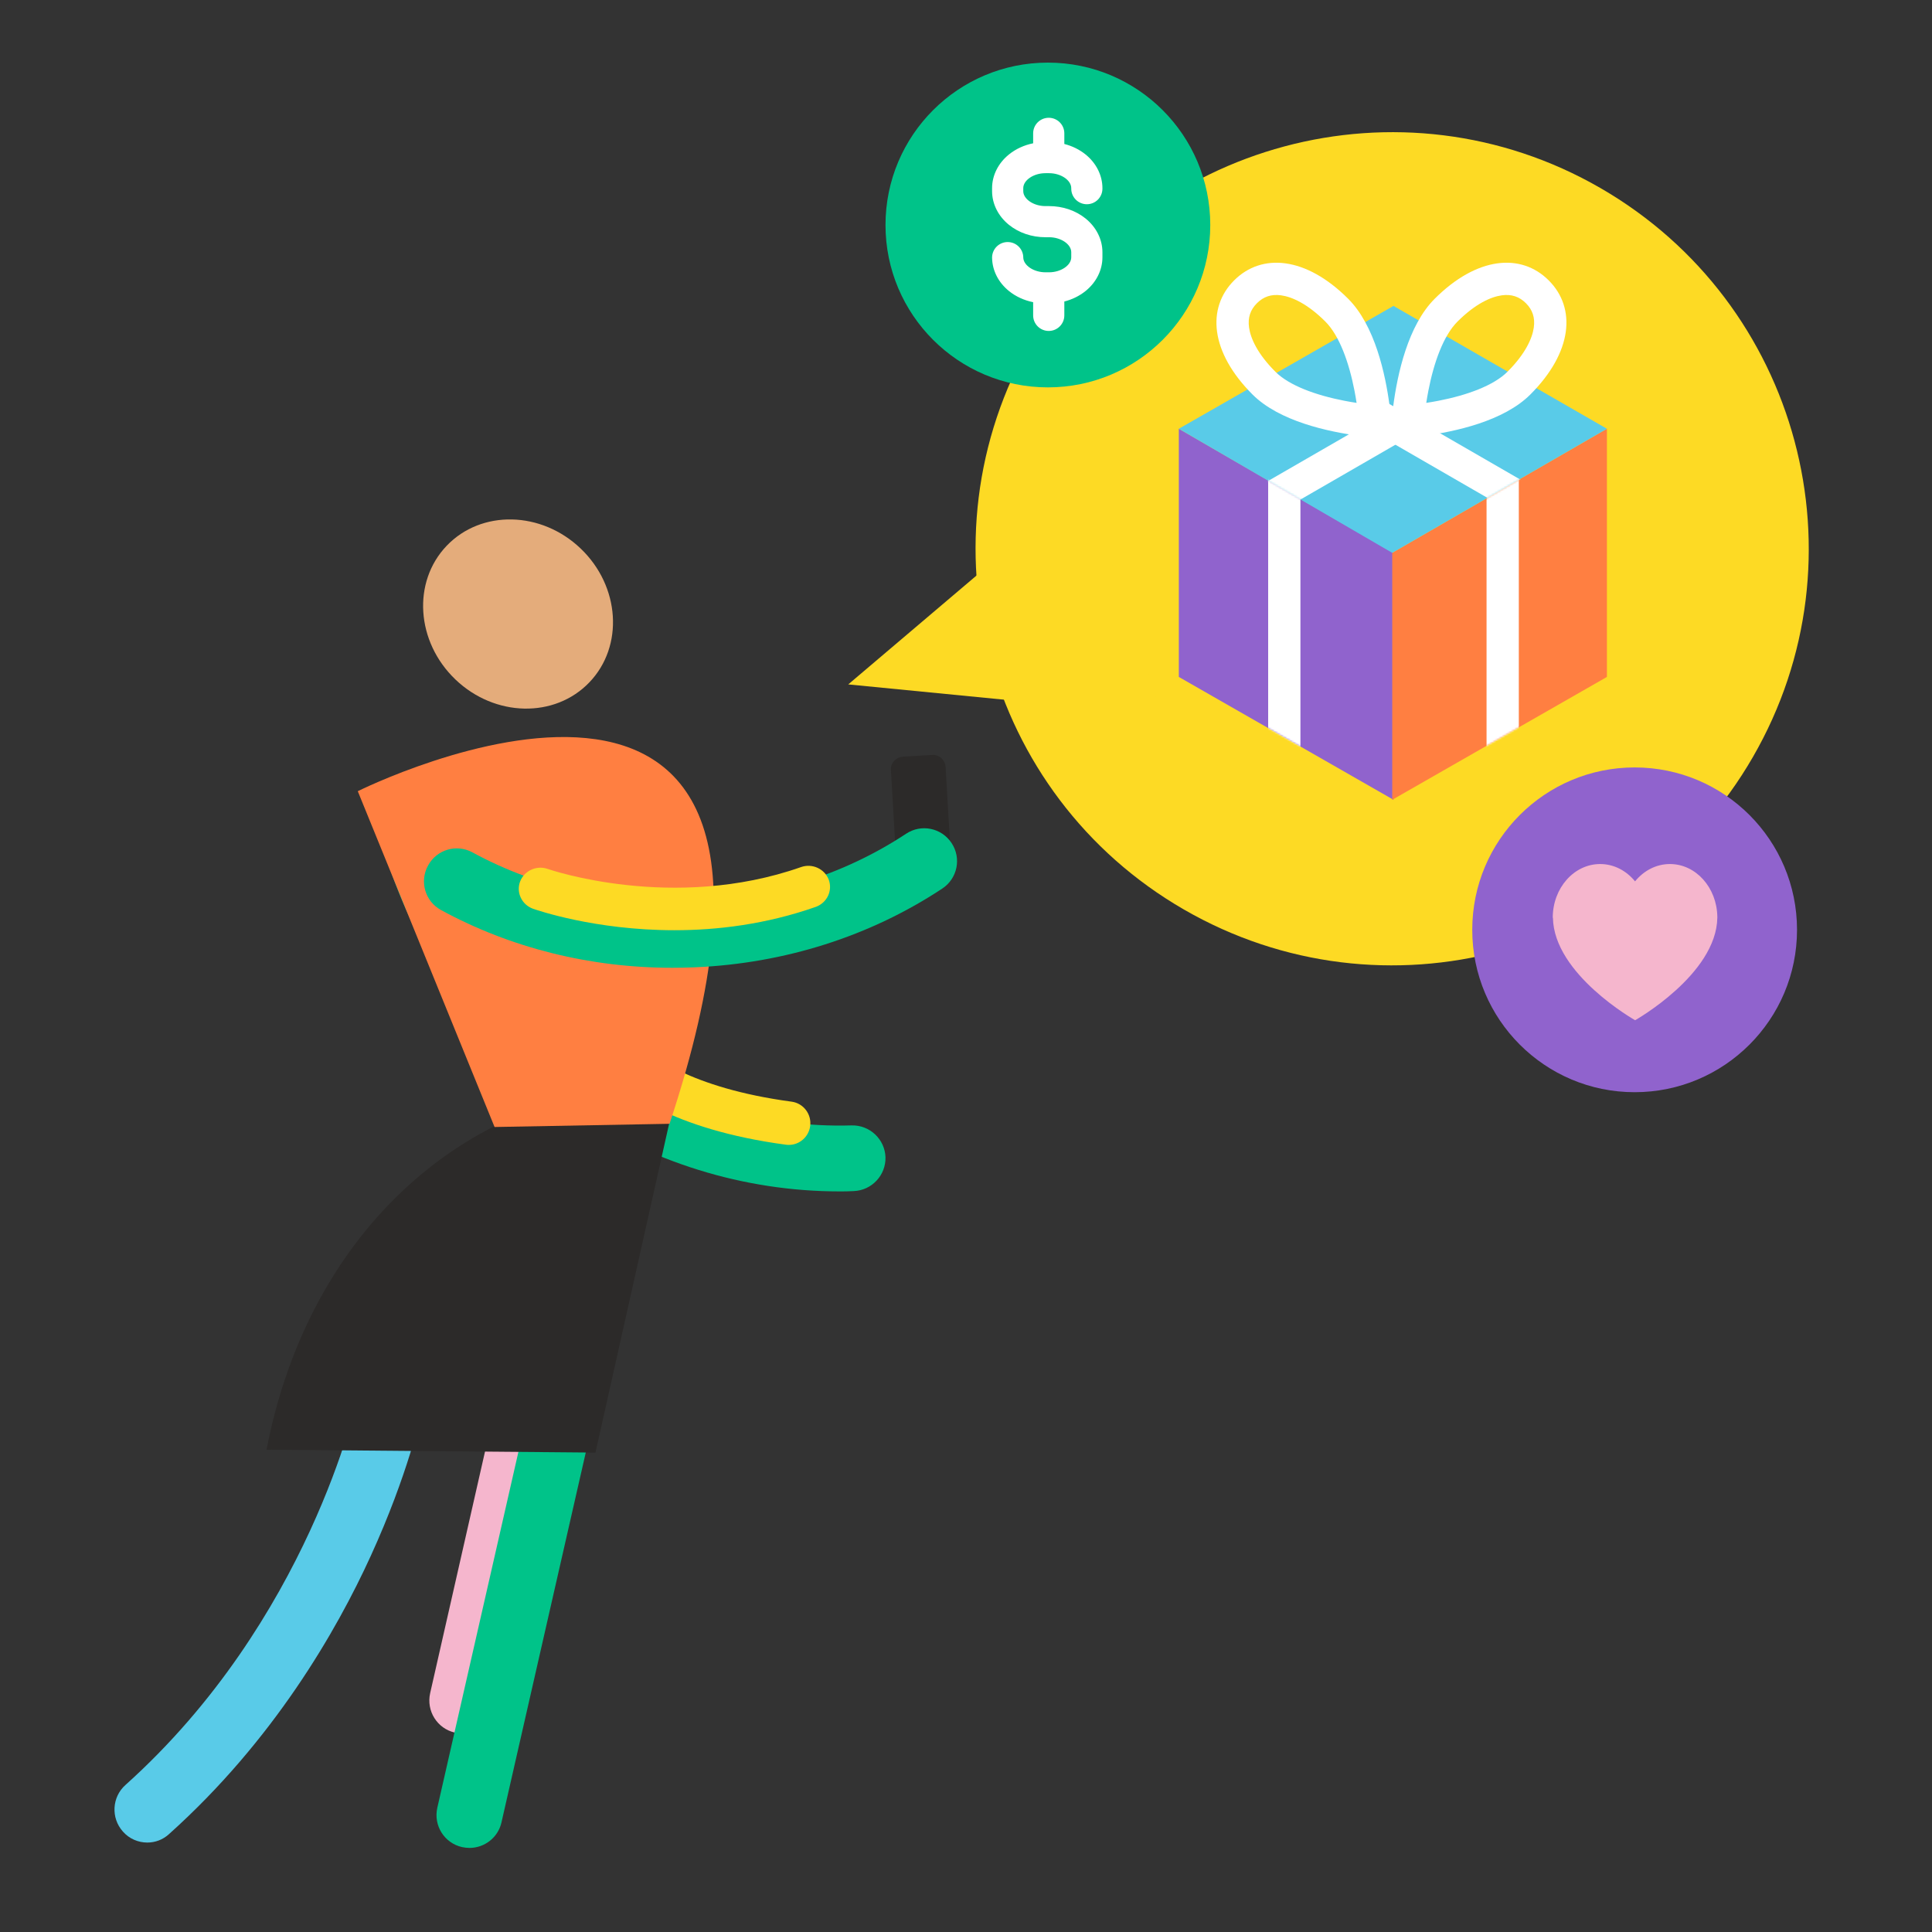 <svg width="1080" height="1080" viewBox="0 0 1080 1080" fill="none" xmlns="http://www.w3.org/2000/svg">
<rect x="0" y="0" width="1080" height="1080" fill="#333333" stroke="none"/>
<path d="M258.442 969C257.1 969 255.758 968.821 254.326 968.552C244.395 966.31 238.221 956.444 240.458 946.49L295.663 703.36C297.9 693.405 307.742 687.217 317.674 689.459C327.605 691.701 333.779 701.566 331.542 711.521L276.337 954.651C274.368 963.26 266.763 969 258.442 969Z" fill="#F5B6CD"/>
<path d="M469.157 666C415.875 666 362.861 649.564 318.966 619.372C272.926 587.751 237.434 541.212 219.018 488.42C215.71 478.863 220.717 468.411 230.372 465.017C239.937 461.712 250.397 466.714 253.794 476.361C269.618 521.828 300.192 561.846 339.886 589.091C379.579 616.335 427.855 630.538 476.041 629.108C486.143 628.841 494.636 636.79 494.993 646.884C495.262 656.978 487.305 665.464 477.203 665.821C474.432 666 471.75 666 469.157 666Z" fill="#00C389"/>
<path d="M329.48 381.42C348.822 361.214 346.645 327.741 324.619 306.657C302.592 285.573 269.057 284.861 249.715 305.066C230.374 325.272 232.55 358.745 254.577 379.829C276.603 400.913 310.139 401.625 329.48 381.42Z" fill="#E4AC7B"/>
<path d="M661.805 508.42C773.173 572.718 915.58 534.561 979.878 423.192C1044.18 311.824 1006.02 169.417 894.651 105.118C783.282 40.82 640.876 78.977 576.577 190.346C512.278 301.715 550.436 444.121 661.805 508.42Z" fill="#FDDA24"/>
<path d="M606.544 270.233L474.173 382.588L649.596 399.776L606.544 270.233Z" fill="#FDDA24"/>
<path d="M262.442 1033C261.1 1033 259.758 1032.82 258.326 1032.55C248.395 1030.32 242.221 1020.49 244.458 1010.57L299.663 768.308C301.9 758.389 311.742 752.223 321.674 754.457C331.605 756.691 337.779 766.521 335.542 776.44L280.337 1018.7C278.458 1027.19 270.853 1033 262.442 1033Z" fill="#00C389"/>
<path d="M82.35 1030C77.346 1030 72.252 1027.94 68.677 1023.82C61.885 1016.2 62.6 1004.55 70.107 997.834C172.7 905.817 199.509 782.888 199.688 781.634C201.744 771.688 211.485 765.327 221.404 767.388C231.324 769.448 237.669 779.215 235.613 789.16C235.345 790.594 228.196 823.924 207.284 869.709C188.071 911.82 152.86 972.926 94.504 1025.25C91.019 1028.48 86.64 1030 82.35 1030Z" fill="#59CBE8"/>
<path d="M441.029 640C440.494 640 439.959 640 439.424 639.91C374.855 631.289 348.725 608.928 340.163 601.564C339.896 601.294 339.539 601.025 339.182 600.756C334.813 598.331 332.226 593.212 333.207 587.913C334.456 581.358 340.699 576.957 347.209 578.215C350.865 578.933 353.095 580.819 355.681 583.064C362.905 589.261 385.022 608.119 442.545 615.843C449.144 616.741 453.782 622.847 452.89 629.493C452.088 635.51 446.915 640 441.029 640Z" fill="#FDDA24"/>
<path d="M332.875 812L379 606L373.815 606.089C261.631 607.252 172.51 688.168 149 810.391L332.875 812Z" fill="#2C2A29"/>
<path d="M524.308 477.002L507.909 477.984C503.988 478.251 500.69 475.216 500.423 471.289L498.016 430.496C497.749 426.569 500.779 423.266 504.701 422.998L521.1 422.016C525.021 421.749 528.319 424.784 528.586 428.711L530.992 469.504C531.171 473.431 528.229 476.823 524.308 477.002Z" fill="#2C2A29"/>
<path d="M374.287 628.205L276.468 630L200 442.29C200 442.29 482.558 301.149 374.287 628.205Z" fill="#FF7F41"/>
<path d="M375.878 541C329.927 541 285.493 529.926 246.591 508.76C237.669 503.938 234.367 492.774 239.275 483.843C244.093 474.913 255.246 471.608 264.168 476.52C338.493 516.976 435.926 512.779 506.502 466.071C514.979 460.445 526.31 462.767 531.931 471.251C537.553 479.735 535.233 491.077 526.756 496.704C486.516 523.317 438.692 538.589 388.369 540.732C384.176 540.911 379.982 541 375.878 541Z" fill="#00C389"/>
<path d="M377 520C332.423 520 300.019 508.699 297.961 507.998C291.695 505.72 288.472 498.975 290.71 492.842C293.038 486.71 299.93 483.556 306.196 485.746C307.18 486.097 376.284 509.838 447.804 484.695C454.07 482.505 460.962 485.659 463.29 491.791C465.528 497.923 462.305 504.669 456.039 506.947C428.112 516.759 400.81 520 377 520Z" fill="#FDDA24"/>
<path d="M658.967 239.68L778.969 309.045V447.082L658.967 378.41V239.68Z" fill="#9063CD"/>
<path d="M898.277 239.68L778.275 309.045V447.082L898.277 378.41V239.68Z" fill="#FF7F41"/>
<path d="M778.969 171.008L658.967 239.679L778.275 309.045L898.277 239.679L778.969 171.008Z" fill="#59CBE8"/>
<mask id="mask0_77412_2224" style="mask-type:alpha" maskUnits="userSpaceOnUse" x="658" y="171" width="241" height="139">
<path d="M778.969 171.008L658.967 239.679L778.275 309.045L898.277 239.679L778.969 171.008Z" fill="#59CBE8"/>
</mask>
<g mask="url(#mask0_77412_2224)">
<path fill-rule="evenodd" clip-rule="evenodd" d="M850.757 289.428L765.791 240.373L774.809 224.754L859.774 273.809L850.757 289.428Z" fill="white"/>
<path fill-rule="evenodd" clip-rule="evenodd" d="M794.294 240.373L649.256 324.111L640.238 308.492L785.276 224.754L794.294 240.373Z" fill="white"/>
</g>
<mask id="mask1_77412_2224" style="mask-type:alpha" maskUnits="userSpaceOnUse" x="778" y="239" width="121" height="209">
<path d="M898.279 239.68L778.277 309.045V447.082L898.279 378.41V239.68Z" fill="#FF7F41"/>
</mask>
<g mask="url(#mask1_77412_2224)">
<path fill-rule="evenodd" clip-rule="evenodd" d="M849.028 244.537L849.028 454.02L830.993 454.02L830.993 244.537L849.028 244.537Z" fill="white"/>
</g>
<mask id="mask2_77412_2224" style="mask-type:alpha" maskUnits="userSpaceOnUse" x="658" y="239" width="121" height="209">
<path d="M658.967 239.68L778.969 309.045V447.082L658.967 378.41V239.68Z" fill="#9063CD"/>
</mask>
<g mask="url(#mask2_77412_2224)">
<path fill-rule="evenodd" clip-rule="evenodd" d="M726.946 244.537L726.946 454.02L708.911 454.02L708.911 244.537L726.946 244.537Z" fill="white"/>
</g>
<path fill-rule="evenodd" clip-rule="evenodd" d="M839.445 165.094C833.356 165.944 824.676 169.84 814.728 179.788C806.962 187.554 801.569 202.409 798.464 218.431C798.012 220.764 797.623 223.038 797.29 225.215C799.467 224.881 801.741 224.493 804.074 224.041C820.096 220.936 834.95 215.543 842.717 207.776C852.664 197.829 856.561 189.148 857.41 183.06C858.185 177.506 856.651 173.148 853.004 169.501C849.356 165.853 844.998 164.319 839.445 165.094ZM795.391 243.697C813.445 241.35 840.573 235.425 855.469 220.529C879.13 196.868 881.187 172.179 865.756 156.748C850.326 141.317 825.636 143.375 801.976 167.035C787.08 181.931 781.154 209.059 778.808 227.114C777.428 237.737 777.286 245.218 777.286 245.218C777.286 245.218 784.768 245.077 795.391 243.697Z" fill="white"/>
<path fill-rule="evenodd" clip-rule="evenodd" d="M716.19 165.094C722.278 165.944 730.959 169.84 740.906 179.788C748.673 187.554 754.066 202.409 757.171 218.431C757.623 220.764 758.011 223.038 758.345 225.215C756.168 224.881 753.894 224.493 751.561 224.041C735.539 220.936 720.685 215.543 712.918 207.776C702.971 197.829 699.074 189.148 698.225 183.06C697.45 177.506 698.983 173.148 702.631 169.501C706.279 165.853 710.637 164.319 716.19 165.094ZM760.244 243.697C742.19 241.35 715.061 235.425 700.166 220.529C676.505 196.868 674.448 172.179 689.878 156.748C705.309 141.317 729.998 143.375 753.659 167.035C768.555 181.931 774.481 209.059 776.827 227.114C778.207 237.737 778.348 245.218 778.348 245.218C778.348 245.218 770.867 245.077 760.244 243.697Z" fill="white"/>
<circle cx="585.773" cy="125.773" r="90.773" fill="#00C389"/>
<path d="M607.549 114.167C612.363 114.167 616.263 110.274 616.263 105.469V105.19C616.263 98.061 612.835 91.199 606.854 86.361C603.441 83.599 599.372 81.607 594.966 80.482V74.538C594.966 69.733 591.065 65.84 586.251 65.84C581.437 65.84 577.536 69.733 577.536 74.538V80.101C572.494 81.118 567.83 83.254 563.989 86.358C558.009 91.196 554.58 98.058 554.58 105.187V106.84C554.58 113.969 558.009 120.832 563.989 125.669C569.522 130.144 576.77 132.61 584.4 132.61H586.444C593.043 132.61 598.834 136.524 598.834 140.984V143.839C598.834 148.302 593.043 152.213 586.444 152.213H584.4C577.909 152.213 572.205 148.428 572.019 144.058C572.019 144.043 572.019 144.025 572.019 144.01C572.019 139.202 568.115 135.306 563.298 135.306C558.541 135.306 554.673 139.109 554.583 143.836H554.58C554.58 143.872 554.58 143.908 554.583 143.944C554.583 143.965 554.58 143.986 554.58 144.007C554.58 144.091 554.583 144.172 554.586 144.256C554.718 151.232 558.126 157.924 563.989 162.665C567.827 165.77 572.491 167.905 577.536 168.922V176.303C577.536 181.108 581.437 185.001 586.251 185.001C591.065 185.001 594.966 181.108 594.966 176.303V168.544C599.372 167.419 603.441 165.428 606.854 162.665C612.835 157.828 616.263 150.965 616.263 143.836V140.981C616.263 133.851 612.835 126.989 606.854 122.151C601.322 117.676 594.074 115.211 586.444 115.211H584.4C577.801 115.211 572.01 111.297 572.01 106.837V105.184C572.01 100.721 577.801 96.81 584.4 96.81H586.444C593.043 96.81 598.834 100.724 598.834 105.184V105.463C598.834 110.271 602.737 114.167 607.549 114.167Z" fill="white"/>
<circle cx="913.773" cy="519.773" r="90.773" fill="#9063CD"/>
<path fill-rule="evenodd" clip-rule="evenodd" d="M959.996 512.465C959.744 496.143 947.978 483 933.5 483C925.787 483 918.843 486.731 914 492.685C909.157 486.731 902.213 483 894.5 483C879.864 483 868 496.431 868 513H868.095C868.603 544.703 914.045 570.315 914.045 570.315C914.045 570.315 959.488 544.703 959.996 513H960C960 512.909 960 512.819 959.999 512.728C960 512.641 960 512.553 960 512.465H959.996Z" fill="#F5B6CD"/>
</svg>
